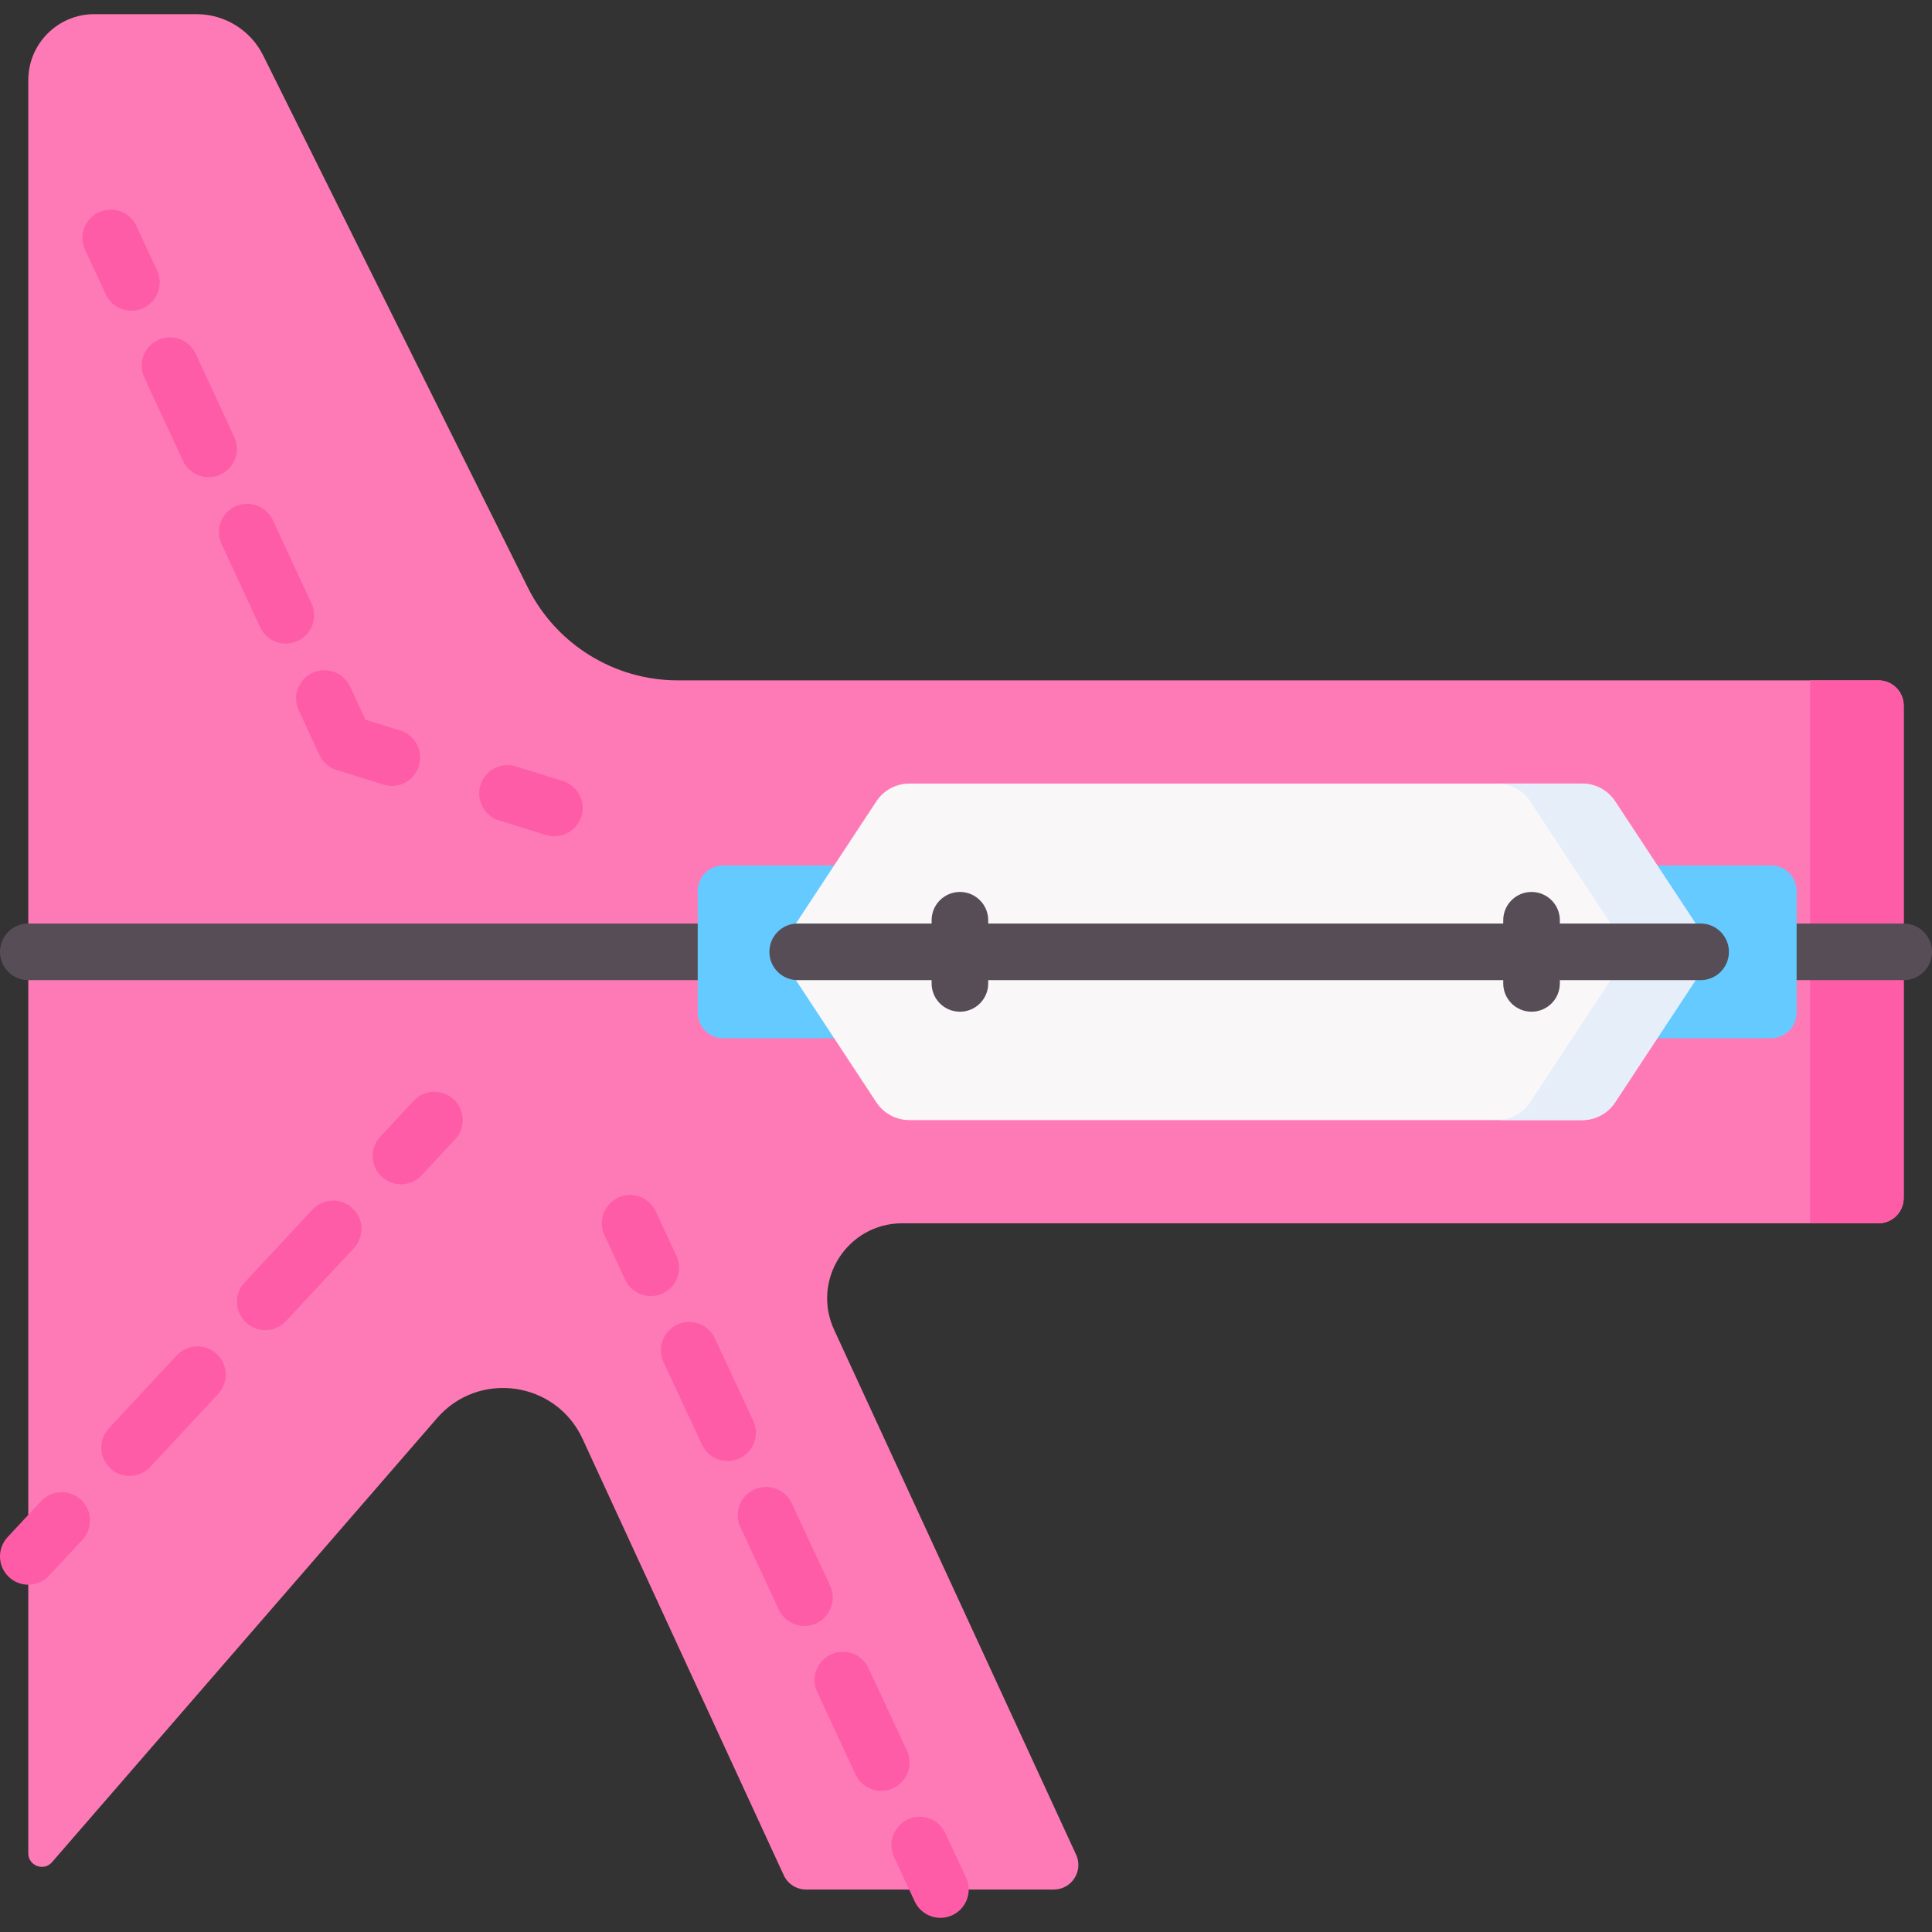 <svg id="Capa_1" enable-background="new 0 0 512 512" height="512" viewBox="0 0 512 512" width="512" xmlns="http://www.w3.org/2000/svg"><rect x="0" y="0" width="512" height="512" fill="#333333" stroke="none"/><g><g><path d="m497.812 180.306h-318.15c-16.878 0-32.302-9.555-39.818-24.667l-70.096-140.939c-3.336-6.707-10.181-10.948-17.672-10.948h-27.078c-9.664 0-17.498 7.834-17.498 17.498v469.901c0 3.314 4.114 4.849 6.285 2.346l102.033-117.668c11.032-12.722 31.519-9.81 38.569 5.482l53.316 115.649c1.064 2.308 3.373 3.786 5.914 3.786h65.647c4.751 0 7.903-4.924 5.914-9.239l-64.132-139.109c-6.075-13.177 3.551-28.213 18.06-28.213h258.704c3.694 0 6.688-2.994 6.688-6.688v-130.502c.002-3.694-2.992-6.689-6.686-6.689z" fill="#fe7ab6"/></g><g><path d="m479.697 180.306v143.879h18.115c3.694 0 6.688-2.994 6.688-6.688v-130.502c0-3.694-2.994-6.688-6.688-6.688h-18.115z" fill="#fe5ca7"/></g><g><path d="m200.329 259.746h-192.829c-4.143 0-7.5-3.357-7.5-7.5s3.357-7.5 7.5-7.5h192.829c4.143 0 7.5 3.357 7.5 7.5s-3.357 7.5-7.5 7.5z" fill="#574d56"/></g><g><path d="m504.5 259.746h-37.966c-4.143 0-7.5-3.357-7.5-7.5s3.357-7.5 7.5-7.5h37.966c4.143 0 7.5 3.357 7.5 7.5s-3.357 7.5-7.5 7.5z" fill="#574d56"/></g><g><g><path d="m172.473 343.472c-2.826 0-5.532-1.605-6.804-4.336l-5.488-11.785c-1.749-3.755-.122-8.216 3.633-9.965 3.757-1.749 8.217-.122 9.965 3.633l5.488 11.785c1.749 3.755.122 8.216-3.633 9.965-1.025.477-2.102.703-3.161.703z" fill="#fe5ca7"/></g><g><path d="m233.55 474.607c-2.826 0-5.532-1.604-6.804-4.336l-10.179-21.855c-1.749-3.755-.122-8.216 3.633-9.965 3.752-1.747 8.217-.123 9.965 3.633l10.179 21.855c1.749 3.755.122 8.216-3.633 9.965-1.023.476-2.102.703-3.161.703zm-20.358-43.712c-2.826 0-5.532-1.604-6.804-4.335l-10.18-21.855c-1.749-3.755-.123-8.217 3.632-9.966 3.755-1.745 8.218-.124 9.966 3.632l10.18 21.855c1.749 3.755.123 8.217-3.632 9.966-1.025.477-2.102.703-3.162.703zm-20.36-43.712c-2.826 0-5.532-1.604-6.804-4.335l-10.18-21.855c-1.749-3.755-.123-8.217 3.632-9.966 3.756-1.746 8.217-.123 9.966 3.632l10.18 21.855c1.749 3.755.123 8.217-3.632 9.966-1.024.477-2.101.703-3.162.703z" fill="#fe5ca7"/></g><g><path d="m249.219 508.248c-2.826 0-5.531-1.604-6.804-4.335l-5.489-11.784c-1.749-3.755-.123-8.217 3.632-9.966 3.755-1.746 8.216-.123 9.966 3.632l5.489 11.784c1.749 3.755.123 8.217-3.632 9.966-1.024.476-2.102.703-3.162.703z" fill="#fe5ca7"/></g></g><g><g><path d="m34.828 82.348c-2.83 0-5.539-1.609-6.809-4.346l-5.47-11.792c-1.743-3.758-.11-8.217 3.647-9.96 3.757-1.742 8.217-.11 9.96 3.647l5.471 11.793c1.743 3.758.11 8.217-3.647 9.96-1.022.474-2.095.698-3.152.698z" fill="#fe5ca7"/></g><g><path d="m75.749 170.562c-2.83 0-5.539-1.609-6.809-4.346l-10.23-22.053c-1.743-3.758-.11-8.217 3.647-9.96 3.758-1.741 8.217-.11 9.96 3.647l10.23 22.053c1.743 3.758.11 8.217-3.647 9.96-1.021.474-2.094.699-3.151.699zm-20.46-44.106c-2.83 0-5.539-1.609-6.809-4.346l-10.23-22.054c-1.743-3.758-.11-8.217 3.647-9.96 3.757-1.741 8.217-.11 9.96 3.647l10.23 22.054c1.743 3.758.11 8.217-3.647 9.96-1.021.474-2.094.699-3.151.699z" fill="#fe5ca7"/></g><g><path d="m103.862 208.263c-.736 0-1.485-.109-2.226-.339l-12.416-3.854c-2.024-.629-3.688-2.084-4.58-4.007l-5.47-11.793c-1.743-3.758-.11-8.217 3.647-9.96s8.216-.109 9.96 3.647l4.069 8.773 9.237 2.867c3.956 1.229 6.167 5.431 4.939 9.387-.996 3.217-3.96 5.279-7.16 5.279z" fill="#fe5ca7"/></g><g><path d="m146.91 221.627c-.736 0-1.484-.109-2.225-.339l-12.416-3.854c-3.956-1.228-6.168-5.431-4.94-9.386 1.229-3.956 5.431-6.168 9.386-4.94l12.416 3.854c3.956 1.228 6.168 5.431 4.94 9.386-.998 3.215-3.962 5.279-7.161 5.279z" fill="#fe5ca7"/></g></g><g><g><path d="m106.263 313.849c-1.829 0-3.663-.665-5.107-2.01-3.032-2.822-3.203-7.568-.381-10.6l8.857-9.517c2.822-3.033 7.568-3.203 10.6-.381s3.203 7.568.381 10.6l-8.857 9.517c-1.479 1.588-3.483 2.391-5.493 2.391z" fill="#fe5ca7"/></g><g><path d="m34.337 391.129c-1.829 0-3.663-.665-5.107-2.01-3.032-2.822-3.203-7.567-.381-10.6l17.981-19.319c2.822-3.032 7.568-3.203 10.6-.381s3.203 7.567.381 10.6l-17.981 19.32c-1.478 1.588-3.483 2.39-5.493 2.39zm35.963-38.639c-1.829 0-3.663-.665-5.107-2.01-3.032-2.822-3.203-7.567-.381-10.6l17.981-19.32c2.822-3.033 7.568-3.203 10.6-.381s3.203 7.567.381 10.6l-17.981 19.32c-1.478 1.588-3.483 2.391-5.493 2.391z" fill="#fe5ca7"/></g><g><path d="m7.498 419.965c-1.829 0-3.663-.665-5.107-2.01-3.032-2.822-3.203-7.568-.381-10.6l8.857-9.517c2.822-3.033 7.568-3.203 10.6-.381s3.203 7.568.381 10.6l-8.857 9.517c-1.478 1.589-3.483 2.391-5.493 2.391z" fill="#fe5ca7"/></g></g><path d="m232.7 275.145h-41.028c-3.739 0-6.771-3.031-6.771-6.771v-32.257c0-3.739 3.031-6.771 6.771-6.771h41.028z" fill="#64caff"/><path d="m469.35 275.145h-41.028v-45.798h41.028c3.739 0 6.771 3.031 6.771 6.771v32.257c-.001 3.739-3.032 6.77-6.771 6.77z" fill="#64caff"/><path d="m419.296 296.833h-178.33c-3.511 0-6.787-1.765-8.718-4.697l-22.488-34.149c-2.294-3.483-2.294-7.998 0-11.482l22.488-34.149c1.931-2.932 5.207-4.697 8.718-4.697h178.329c3.511 0 6.787 1.765 8.718 4.697l22.488 34.149c2.294 3.483 2.294 7.998 0 11.482l-22.488 34.149c-1.931 2.932-5.206 4.697-8.717 4.697z" fill="#f9f7f8"/><path d="m450.501 246.505-22.488-34.149c-1.931-2.932-5.207-4.698-8.718-4.698h-22.495c3.511 0 6.787 1.765 8.718 4.698l22.488 34.149c2.294 3.483 2.294 7.998 0 11.481l-22.488 34.149c-1.931 2.932-5.207 4.698-8.718 4.698h22.495c3.511 0 6.787-1.765 8.718-4.698l22.488-34.149c2.294-3.483 2.294-7.998 0-11.481z" fill="#e5eef9"/><g><path d="m450.682 259.746h-239.284c-4.143 0-7.5-3.357-7.5-7.5s3.357-7.5 7.5-7.5h239.284c4.143 0 7.5 3.357 7.5 7.5s-3.358 7.5-7.5 7.5z" fill="#574d56"/></g><g><g><path d="m254.388 268.113c-4.143 0-7.5-3.357-7.5-7.5v-16.734c0-4.143 3.357-7.5 7.5-7.5s7.5 3.357 7.5 7.5v16.734c0 4.142-3.358 7.5-7.5 7.5z" fill="#574d56"/></g><g><path d="m405.874 268.113c-4.143 0-7.5-3.357-7.5-7.5v-16.734c0-4.143 3.357-7.5 7.5-7.5s7.5 3.357 7.5 7.5v16.734c0 4.142-3.357 7.5-7.5 7.5z" fill="#574d56"/></g></g></g></svg>